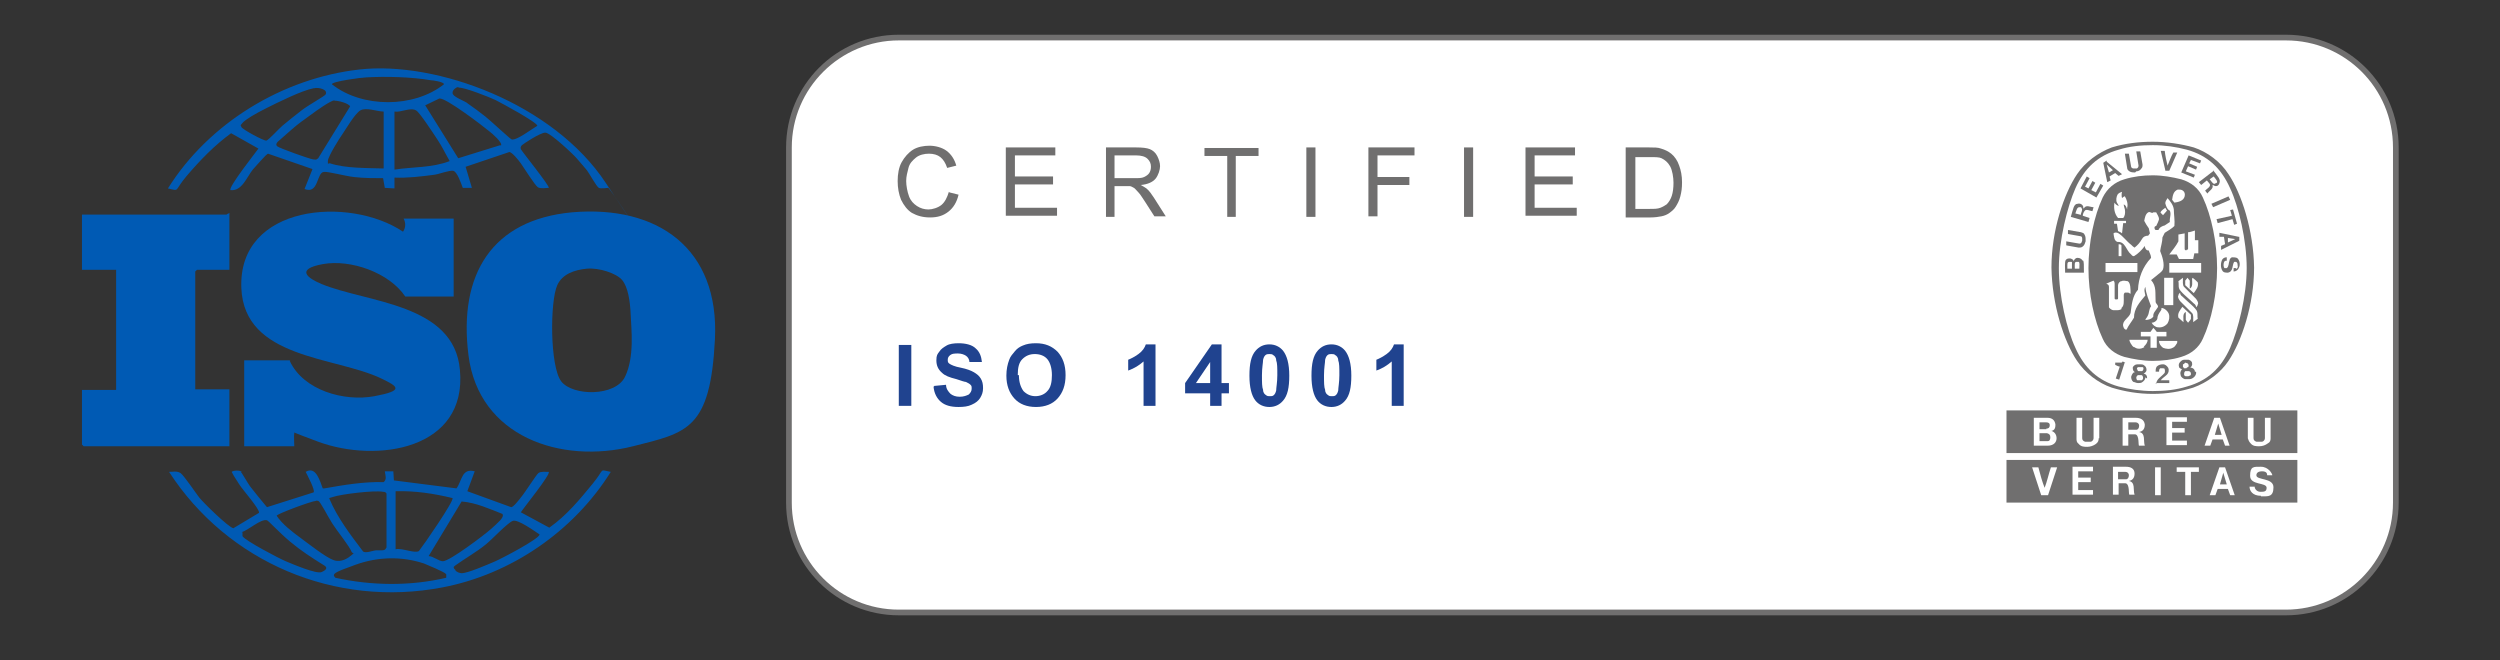 <?xml version="1.0" encoding="UTF-8"?>
<svg id="Livello_1" xmlns="http://www.w3.org/2000/svg" version="1.1" viewBox="0 0 439.2 116">
  <rect x="0" y="0" width="439.2" height="116" fill="#333333" stroke="none"/>
  <!-- Generator: Adobe Illustrator 29.5.0, SVG Export Plug-In . SVG Version: 2.1.0 Build 137)  -->
  <defs>
    <style>
      .st0 {
        fill: #005ab4;
      }

      .st1 {
        fill: #fff;
      }

      .st2 {
        fill: #706f6f;
      }

      .st3 {
        fill: #20438f;
      }
    </style>
  </defs>
  <g id="FIXED">
    <g id="Calque_10">
      <g>
        <path class="st1" d="M157.9,6.6h243.8c10.7,0,19.3,8.7,19.3,19.3v62.4c0,10.7-8.7,19.3-19.3,19.3h-243.8c-10.7,0-19.3-8.7-19.3-19.3V25.9c0-10.7,8.7-19.3,19.3-19.3Z"/>
        <path class="st2" d="M401.6,7.1c10.4,0,18.8,8.4,18.8,18.8v62.4c0,10.4-8.5,18.8-18.8,18.8h-243.7c-10.4,0-18.8-8.4-18.8-18.8V25.9c0-10.4,8.5-18.8,18.8-18.8h243.7M401.6,6.1h-243.7c-11,0-19.8,8.9-19.8,19.8v62.4c0,11,8.9,19.8,19.8,19.8h243.7c11,0,19.8-8.9,19.8-19.8V25.9c0-11-8.9-19.8-19.8-19.8h0Z"/>
      </g>
    </g>
    <g>
      <path class="st2" d="M371,26h0"/>
      <path class="st2" d="M371,26h0"/>
      <path class="st2" d="M394.7,47.1h0c0-4.9-1.4-10.8-2.9-14-1.6-3.6-4-5.8-7.6-6.8-1.9-.5-3.9-.8-6-.8h0c-2.1,0-4.1.2-6,.8-3.6,1-6,3.2-7.6,6.8-1.4,3.2-2.9,9.1-2.9,14h0c0,4.9,1.4,10.8,2.9,14,1.6,3.6,4,5.8,7.6,6.8,1.9.5,4,.8,6,.8h0c2.1,0,4.1-.2,6-.8,3.6-1,6-3.2,7.6-6.8,1.4-3.2,2.9-9.1,2.9-14h0ZM378.2,69.2h0c-2.5,0-4.9-.4-7.2-1.1h0c-2.4-.8-4.7-2.6-6.1-4.7h0c-2.3-3.4-4.4-9.9-4.5-16.4h0c0-6.5,2.2-13,4.5-16.4h0c1.4-2.1,3.7-3.8,6.1-4.7h0c2.3-.7,4.7-1,7.2-1h0c2.5,0,5,.4,7.2,1h0c2.4.8,4.7,2.5,6.1,4.7h0c2.3,3.4,4.4,9.9,4.5,16.4h0c0,6.5-2.2,13-4.5,16.4h0c-1.4,2.1-3.7,3.8-6.2,4.7h0c-2.3.7-4.6,1.1-7.1,1.1h0Z"/>
      <path class="st2" d="M380.7,37c-.2-.4,0,0-.3-.5"/>
      <path class="st2" d="M378.8,67.5c0-.9.9-1.3,1.4-1.9.1,0,.2-.4.1-.7,0-.2-.2-.2-.3-.2h-.5c-.2.2-.2.4-.2.6h-.6c0-.3,0-.6.2-.9.3-.3.7-.4,1.1-.4s.7.3.9.6c.2.4.1.9-.2,1.2-.4.4-.8.6-1.1,1h1.5v.5h-2.4c0,0,.1.2.1.2Z"/>
      <path class="st2" d="M373.3,63.6h0l-1,3.1-.6-.2.7-2.1h0c-.2,0-.6-.2-.8-.3v-.4c.5,0,.8,0,1.1,0q.1,0,.2-.2l.5.2h-.1Z"/>
      <path class="st2" d="M384.8,65.9s-.2.2-.4.2h-.4c-.2,0-.3-.2-.3-.3,0-.2,0-.4.2-.6,0,0,.2,0,.3,0h.3c.2,0,.4.2.4.4s0,.3-.1.4h0ZM383.5,64.5v-.5s.2,0,.3-.2.3,0,.4,0c.2,0,.3.3.3.4s0,.2-.1.3c0,0-.2,0-.3.2h-.3c-.1,0-.2,0-.2-.2h0ZM385.6,65.3c0-.3-.2-.6-.6-.7h-.2c.2-.2.4-.5.3-.8,0-.3-.3-.5-.6-.6h-.8c-.3,0-.5.2-.7.4s-.3.5-.2.8c0,.3.4.4.6.5h-.1c-.3.4-.3.7-.2,1,0,.3.4.6.7.7h.9c.3,0,.6-.2.8-.4.2-.2.4-.6.3-.9h-.2Z"/>
      <path class="st2" d="M376.3,66.8h-.4c-.2,0-.3,0-.4,0s-.2-.3-.2-.4c0-.2.1-.4.3-.5h.6c.2,0,.3.3.3.5s-.1.3-.2.4h0ZM375.4,65c0-.2,0-.4.2-.5h.4c.1,0,.3,0,.4,0,.2,0,.2.3.1.5,0,0-.1.2-.2.2h-.6s-.2,0-.2-.3h-.1ZM377.2,66.5c0-.3,0-.6-.4-.8h-.2c.2-.2.5-.4.5-.7s-.1-.6-.4-.8c-.2-.2-.5-.2-.8-.2s-.6,0-.8.1c-.3.2-.5.4-.4.7,0,.3.2.5.4.6h-.2c-.3.2-.4.5-.5.8,0,.3.1.7.4.9.2,0,.5.2.8.2s.6,0,.8-.2c.3-.2.5-.5.5-.8h0l.3.2Z"/>
      <polygon class="st2" points="391.8 35.1 388.8 36.4 388.5 35.8 391.5 34.5 391.8 35.1 391.8 35.1 391.8 35.1"/>
      <path class="st2" d="M380.4,29.9l-.8-3.4h.7c.1.9.3,1.8.5,2.6.3-.7.6-1.6,1-2.3h.7l-1.4,3.2h-.7Z"/>
      <polygon class="st2" points="367.6 31.8 366.9 33.1 366.3 32.8 367.1 31.3 366.6 31 365.5 33.1 368.3 34.7 369.5 32.6 369 32.3 368.2 33.8 367.4 33.4 368.1 32.1 367.6 31.8 367.6 31.8 367.6 31.8"/>
      <path class="st2" d="M365.4,47.2h-.9c0-.7-.1-1.2.3-1.2h.4c.2.2.1.5.1,1.2h0ZM364,47.2h-.8c0-.8-.1-1.2.4-1.2s.4,0,.4.2v1h0ZM365.9,45.8c-.2-.3-.5-.5-.9-.5s-.6.3-.7.6c0-.2-.2-.4-.6-.5-.3,0-.6,0-.8.3s-.1,1.5-.1,2.2h3.3v-.2c0-1.3,0-1.4-.1-1.9h0Z"/>
      <polygon class="st2" points="391.8 36.9 392.3 36.8 393 39.3 392.5 39.5 392.2 38.5 389.6 39.2 389.4 38.5 392.1 37.9 391.8 36.9 391.8 36.9 391.8 36.9"/>
      <path class="st2" d="M375.3,30.1c.4,0,.7-.2.9-.5.2-.2.2-.4.2-.7l-.4-2.3h-.7c0,.1.4,2.5.4,2.5,0,.2-.1.4-.3.5h-.6c-.2,0-.4-.2-.4-.3l-.4-2.3h-.7c0,.1.4,2.5.4,2.5,0,.2.1.4.4.6s.7.2,1,.2h0l.2-.2Z"/>
      <path class="st2" d="M391.4,42.6v-.8c-.1,0,1.3.2,1.3.2h0l-1.3.6h0ZM393.3,41.6l-3.4-.7v.7h.8c0,0,.2,1.3.2,1.3l-.7.3v.7l3.2-1.6v-.7h-.1Z"/>
      <path class="st2" d="M392.8,47.2h.1c.2,0,.3-.4.2-.6,0-.2,0-.5-.3-.6h-.3c-.4.6-.1,1.7-1.1,1.9-.4,0-.8,0-1-.4-.3-.5-.3-1.3,0-1.9.2-.3.5-.4.8-.4v.6c-.2,0-.4,0-.5.3-.1.3-.1.8.1,1h.4c.4-.3.3-.9.5-1.4,0-.2.2-.4.4-.5.3,0,.8,0,1,.2.4.4.5,1.2.2,1.7-.1.3-.5.6-.9.6v-.6h.4Z"/>
      <path class="st2" d="M366.4,42.2c0-.4,0-.7-.2-1-.1-.3-.4-.3-.6-.4l-2.3-.4v.7c-.1,0,2.2.4,2.2.4.2,0,.3.2.3.4v.3c0,0,0,.2-.1.3,0,.2-.2.3-.4.3l-2.3-.4v.7c-.1,0,2.2.4,2.2.4.2,0,.5,0,.7-.2.3-.2.4-.6.5-.9h0v-.2Z"/>
      <path class="st2" d="M370.5,30.3l-.4-1.4h0l1.1,1-.7.4h0ZM370.1,28.2l-.6.4.7,3.4.6-.3-.2-.7,1-.6.6.5.6-.3-2.7-2.2h0v-.2Z"/>
      <polygon class="st2" points="386 29.3 384.6 28.7 384.9 28.1 386.5 28.7 386.7 28.2 384.5 27.3 383.2 30.3 385.4 31.2 385.6 30.7 384 30.1 384.4 29.2 385.8 29.8 386 29.3 386 29.3 386 29.3"/>
      <path class="st2" d="M365.4,37.7l-.8-.2c.2-.6.3-1.1.7-1.1s.3,0,.4.2c.2.2,0,.6-.2,1.2h0ZM366,36.6c0-.2,0-.4-.2-.6-.2-.2-.5-.3-.8-.2-.7,0-.8,1-1.2,2.3l3.1.9.2-.7-1.2-.4h0c0-.3.2-.7.3-.8.2-.5,1.1,0,1.4,0l.2-.7c-.6,0-1.3-.5-1.7.2h0Z"/>
      <path class="st2" d="M389.4,32.1c-.1,0-.2.2-.4.2s-.5-.4-.8-.8l.7-.5c.4.5.8.9.5,1.2h0ZM388.9,30l-2.6,2,.4.5,1-.8h0c.2.2.4.5.5.6.3.5-.6.9-.8,1.2l.4.5c.3-.5,1.1-.8.9-1.5.2,0,.3.2.6.2s.5-.2.6-.5c.3-.7-.3-1.2-1.1-2.3h.1Z"/>
      <path class="st2" d="M386.7,47.9h-5.6v-1.7h5.6v1.7h0ZM386.1,56c-.3.2-.5.4-.8.6,0-.6.1-1.3-.2-1.6-.7-.7-1.4-1.4-2.1-2.1-.2-.3-.5-.7-.3-1,0-.2.2-.4.3-.5,0,.3.1.5.4.7.9.9,2.5,2.1,2.6,2.7.1.4,0,.8.1,1.2h0ZM384.8,56.2c-.2.2-.2.3-.4.5l-.4-.5v-1.4c-.6.3-.4,1.1-.4,1.8-.3-.3-.5-.4-.9-.8-.2-.8.3-1.3.7-1.9l1.5,1.4v.8h-.1ZM385.2,48.8c.4.3.5.4.9.8.2.8-.3,1.3-.7,1.9l-1.5-1.4v-.8c.2-.2.2-.3.4-.5l.4.5v1.4c.6-.3.4-1.1.4-1.8h.1ZM382.7,49.4c.3-.2.5-.4.8-.6,0,.6-.1,1.3.2,1.6.7.7,1.4,1.4,2.1,2.1.2.3.5.7.3,1,0,.2-.2.4-.3.5,0-.3-.1-.5-.4-.7-.9-.9-2.5-2.1-2.6-2.7-.1-.3,0-.8-.1-1.2h0ZM382.4,60.4c-.2.3-.4.6-.7.7-.5.3-1.2.2-1.7,0-.4-.3-.7-.7-.7-1.2h3.2c0,.3,0,.4-.2.6h.1ZM378.9,61.1h-1.1v-2h-1.7v-.8h1.7l.5-.7q.3.3.6.7h1.7v.8h-1.7v2h0ZM376.7,61c-.5.3-1.2.4-1.7,0-.3,0-.5-.4-.7-.7-.1-.3-.2-.3-.2-.6h3.2c0,.4-.3.9-.7,1.2h.1ZM380.2,53.6v-4.8h1.6v4.8h-1.6ZM379.7,54.1c.5,0,1.1.5,1.3,1,.2.5.1,1.2-.2,1.7-.4.5-1,.8-1.7.7-.4,0-.9-.4-1.1-.8.4,0,.9-.3,1-.7,0-.5.3-1,.6-1.4.1-.2.2-.3.1-.5h0ZM373.4,57.9c-.3-.2-.3-.3-.4-.6-.2-1,1-1.4,1.3-2.3.2-1.4.3-3,1.3-4.1.1-2.1.8-4,2.3-5.6,0-.5-.3-.9-.4-1.3-.2,0-.3,0-.5-.2-.1-.2-.2-.3-.2-.6-.5.7-1.2,1.4-1.9,1.8-.1,0-.3,0-.5-.3-.9-.7-1-2.3-2.4-2.2-.6-.2-.6-.9-.7-1.5.2-.2.6-.2.9,0,.8.5,1.4,1.4,2.2,2,.2.2.4.4.6.5.5-.4.9-.8,1.3-1.5.2-.4.6-.6,1.1-.6l.3-.4-.2-.9c-.3-.4-.6-.9-.8-1.3.1-.5.2-1.2.7-1.5.4-.2.6.3.9,0,.2,0,.4,0,.5,0,.2.4.5.8.5,1.2-.1.4-.3.8-.5,1.2,0,0-.2,0-.3.2,0,.2,0,.4.2.5h.5c.2-.5.7-.7,1.1-.8l.9-.6c-.1-.7.3-1.3,0-2-.5-.2-.7-.9-.8-1.3,0-.3.2-.6.4-.9h0c.5.6,1,1.2,1.1,2,0,.9.2,1.9.1,2.9-.5.5-1.1.8-1.7,1.2l-.4.8c0,.8-.3,1.6-.4,2.4.4,1,.8,2.3.5,3.2-.2.5-.8.8-1.1,1.1l-1,.8c1,1.1.7,2.3.8,3.8,0,.4.7.7.3,1.1-.3.5-.8.9-.7,1.5-.3.5-1,.6-1.3.6s-.1,0-.1,0c0-.2.3-.4.4-.7.3-.5.2-1.2.6-1.7-.4-1.1-.9-2.2-1-3.4h0c-.3.5-.1,1,0,1.5-1,1.2-2,2.3-2,3.9-.4.7-1,1.4-1.3,2.1-.1,0-.3,0-.4,0h.2ZM372.7,54.3c-.3.2-.6.2-1,.2h-.4c-.2,0-.6-.2-.8-.5h0v-.2h0v-3.4c0-.4-.2-.4-.5-.6h.1l1.2-.5c.2.2.2.4.2.7v2.4c0,.2.1.2.3.2s.3,0,.3-.2v-2.3c0-.3.3-.7.6-.7.4-.2.8,0,1.1,0,.5.3.5,1.3.5,2.2-.2,0-.2-.2-.5-.2s-.4,0-.5,0c-.2.2-.2.3-.2.6,0,1,.1,1.7-.4,2.1h0ZM372.1,42.9c.2,0,.5,0,.6.2v1.9h-.5v-2.2h-.1ZM369.9,46.2h5.6v1.6h-5.6v-1.6h0ZM373.5,39.2h-.5l-.2,1.8c-.2-.2-.5-.3-.7-.4q-.1-.8-.2-1.3h-.5v-.5h2.1v.5h0ZM371.4,35.4h0c.1.4.4.6.8.8,0-.2-.2-.4-.3-.6-.2-.4-.1-1,.1-1.4.2-.3.5-.4.8-.5-.1.3-.1.8,0,1.1q.2-.2.4-.3h.1c.3.5.6,1.3.4,2v.3c-.2-.5-.2-.7-.6-.9,0,.3.1.5.2.9.1.6,0,1.2-.3,1.5h-.9c-.7-.8-.8-1.9-.6-2.9h-.1ZM380.4,36.5l.3.5-.7.8q-.2-.2-.4-.4t.8-.9h0ZM382.6,33.3c.3,0,.7,0,.9.2.3.2.4.6.3,1-.2.8-1.1,1-1.8,1.1l-.4-.5c.1-.7.2-1.5,1-1.8h0ZM384.1,43.9s.3,0,.3-.2v-2.9c.4,0,.8-.2,1.2-.3v1.7h.6v2.3h-.7c0,0-.2,1-.2,1h-2.5l-.4-.8h-1.3c.6-.8,1.2-1.5,1.6-2.3v-1.2l1.1-.2v2.8s.1.2.3.2h0ZM387,34.7c-.7-1.6-2.1-2.7-3.8-3.2-1.6-.4-3.3-.7-5-.7h0c-1.7,0-3.4.2-5,.7-1.7.5-3,1.6-3.8,3.2-1.5,3.2-2.5,7.9-2.5,12.4s1,9.2,2.5,12.4c.7,1.6,2.1,2.7,3.8,3.2,1.6.4,3.3.7,5,.7h0c1.7,0,3.4-.2,5-.7,1.7-.5,3.1-1.6,3.8-3.2,1.5-3.2,2.5-7.9,2.5-12.4s-1-9.2-2.5-12.4h0Z"/>
      <path class="st2" d="M359.5,75.3c.4,0,.6-.2.6-.6s-.3-.5-.6-.5h-1.2v1.2h1.2ZM398.9,77c0,.4-.1.7-.5.9-.4.3-.9.5-1.5.5h0c-.5,0-1.1,0-1.5-.5-.3-.3-.4-.6-.5-.9v-3.6h1v3.6c0,.3.2.5.5.6h1c.2,0,.5-.3.5-.6v-3.6h1v3.6h0ZM390.9,78.3l-.4-1.1h-1.8l-.4,1.1h-1l1.7-4.9h1l1.7,4.9h-1,.2ZM383.8,75.2v.8h-2.2v1.4h2.6v.8h-3.6v-4.9h3.6v.8h-2.6v1.1h2.2ZM375.8,78.3c-.2,0,.1-1.9-.7-2h-1.2v2h-1v-4.9h2.3c.8,0,1.5.3,1.6,1.2,0,.9-.5,1.2-1,1.3,1.2.2.7,1.6,1,2.4h-1,0ZM368.7,77c0,.4-.1.7-.5,1s-1,.5-1.5.5h0c-.5,0-1.1,0-1.5-.5-.4-.3-.4-.6-.4-1v-3.6h1v3.6c0,.3.2.5.5.6h1c.2,0,.5-.3.5-.6v-3.6h1v3.6h-.1ZM359.6,78.3h-2.3v-4.9h2.4c.8,0,1.3.4,1.4,1.2,0,.5-.1,1-.7,1.1.6.2.9.7.9,1.3s-.4,1.3-1.6,1.3h0ZM352.5,72.1v7.5h51.1v-7.5h-51.1,0ZM375.2,74.2h-1.3v1.3h1.4c.3,0,.5-.3.5-.7s-.3-.6-.6-.6h0ZM389.7,74.4h0l-.6,2h1.2l-.6-2h0ZM359.6,76.1h-1.3v1.4h1.4c.4,0,.5-.3.5-.7s-.2-.6-.6-.7h0Z"/>
      <path class="st2" d="M373.4,82.9h-1.3v1.3h1.4c.3,0,.5-.3.5-.7s-.3-.6-.6-.6h0ZM397.2,87.1c-1.5,0-2-.9-2-1.6h.9c0,.4.4.9,1,.9s1.1,0,1.1-.7c0-1-2.9-.4-2.9-2.1s.6-1.6,1.9-1.6,2,1.2,2,1.5h-.9c0-.4-.2-.7-.9-.7s-1,.3-1,.7c0,.9,3,.4,3,2.1s-.9,1.6-2,1.6h-.2ZM391.8,87l-.4-1.1h-1.8l-.4,1.1h-1l1.7-4.9h1l1.7,4.9h-1,.2ZM386.4,82.9h-1.5v4.1h-1v-4.1h-1.5v-.8h3.9v.8h.1ZM379.6,87h-1v-4.9h1v4.9h0ZM374.1,86.9c-.2,0,.1-1.9-.7-2h-1.2v2h-1v-4.9h2.3c.8,0,1.5.3,1.5,1.2s-.5,1.2-1,1.3c1.2.2.7,1.6,1,2.4h-1,.1ZM367.3,83.9v.8h-2.2v1.4h2.6v.8h-3.6v-4.9h3.6v.8h-2.6v1.1h2.2ZM359.5,87h-.9l-1.6-4.9h1.1c.3,1.2.7,2.6,1.1,3.6.4-1,.7-2.4,1.1-3.6h1.1l-1.6,4.9h-.3ZM352.5,80.8v7.5h51.1v-7.5h-51.1,0ZM390.6,83h0l-.6,2.1h1.2l-.6-2h0Z"/>
    </g>
  </g>
  <g id="CERTIFIED">
    <g>
      <path class="st2" d="M166.8,33.8l1.6.4c-.3,1.3-.9,2.3-1.8,3-.9.7-1.9,1-3.2,1s-2.3-.3-3.2-.8c-.8-.5-1.4-1.3-1.9-2.3-.4-1-.6-2.1-.6-3.3s.2-2.4.7-3.3,1.2-1.7,2-2.2,1.9-.7,2.9-.7,2.2.3,3,.9,1.4,1.5,1.7,2.6l-1.6.4c-.3-.9-.7-1.5-1.2-1.9s-1.2-.6-2-.6-1.7.2-2.3.7-1.1,1-1.3,1.8-.4,1.5-.4,2.3.2,1.9.5,2.7.8,1.3,1.4,1.7,1.3.6,2,.6,1.7-.3,2.3-.8,1-1.3,1.3-2.3h0Z"/>
      <path class="st2" d="M176.7,38.1v-12.2h8.7v1.4h-7.1v3.7h6.7v1.4h-6.7v4.1h7.4v1.4h-9v.2Z"/>
      <path class="st2" d="M194.3,38.1v-12.2h5.3c1.1,0,1.9.1,2.4.3s1,.6,1.3,1.2.5,1.2.5,1.8-.3,1.6-.8,2.2-1.4,1-2.6,1.1c.4.2.7.4,1,.6.5.4.9,1,1.3,1.6l2.1,3.3h-2l-1.6-2.5c-.5-.7-.8-1.3-1.2-1.7s-.6-.7-.8-.8-.5-.3-.7-.3h-2.7v5.4h-1.6,0ZM195.9,31.3h3.4c.7,0,1.3,0,1.7-.2.4-.2.7-.4.9-.7.2-.3.3-.7.3-1.1,0-.6-.2-1-.6-1.4s-1.1-.6-2-.6h-3.8v4h0Z"/>
      <path class="st2" d="M215.6,38.1v-10.7h-4v-1.4h9.5v1.4h-4v10.7h-1.6,0Z"/>
      <path class="st2" d="M229.5,38.1v-12.2h1.6v12.2h-1.6Z"/>
      <path class="st2" d="M240.4,38.1v-12.2h8.1v1.4h-6.5v3.8h5.6v1.4h-5.6v5.5h-1.6Z"/>
      <path class="st2" d="M257.2,38.1v-12.2h1.6v12.2h-1.6Z"/>
      <path class="st2" d="M268,38.1v-12.2h8.7v1.4h-7.1v3.7h6.7v1.4h-6.7v4.1h7.4v1.4h-9v.2Z"/>
      <path class="st2" d="M285.6,38.1v-12.2h4.1c.9,0,1.6,0,2.1.2.7.2,1.3.5,1.8.9.6.5,1.1,1.2,1.4,2.1.3.8.5,1.8.5,2.9s-.1,1.7-.3,2.5-.5,1.3-.8,1.8-.7.8-1.1,1.1c-.4.3-.9.5-1.4.6s-1.2.2-1.9.2h-4.4ZM287.2,36.7h2.6c.8,0,1.4,0,1.9-.2s.8-.4,1.1-.6c.4-.4.7-.9.9-1.5s.3-1.4.3-2.3-.2-2.2-.6-2.9c-.4-.7-.9-1.1-1.5-1.4-.4-.2-1.1-.2-2.1-.2h-2.5v9.3h0v-.2Z"/>
    </g>
  </g>
  <g id="other_TXT">
    <g>
      <path class="st3" d="M157.9,71.3v-10.7h2.2v10.7h-2.2Z"/>
      <path class="st3" d="M164.1,67.8l2.1-.2c0,.7.4,1.2.8,1.6.4.3.9.5,1.6.5s1.2-.2,1.6-.4c.3-.3.5-.6.5-1s0-.5-.2-.7-.4-.3-.8-.5c-.2,0-.8-.2-1.7-.5-1.2-.3-2-.6-2.5-1.1-.7-.6-1-1.3-1-2.2s.2-1.1.5-1.5c.3-.5.8-.8,1.3-1.1s1.3-.4,2.1-.4c1.3,0,2.4.3,3,.9.7.6,1,1.4,1.1,2.4h-2.2c0-.5-.3-.9-.6-1.1-.3-.2-.8-.4-1.4-.4s-1.1,0-1.5.4c-.2.2-.3.4-.3.7s0,.5.3.7c.3.2.9.5,2,.7,1,.2,1.8.5,2.3.8s.9.6,1.2,1.1.4,1,.4,1.7-.2,1.2-.5,1.7-.8.9-1.5,1.2c-.6.3-1.4.4-2.3.4-1.4,0-2.4-.3-3.1-.9-.7-.6-1.2-1.5-1.3-2.7h.1Z"/>
      <path class="st3" d="M176.8,66c0-1.1.2-2,.5-2.8.2-.6.6-1,1-1.5s.9-.8,1.4-1c.7-.3,1.4-.4,2.3-.4,1.6,0,2.8.5,3.8,1.5.9,1,1.4,2.3,1.4,4.1s-.5,3.1-1.4,4.1-2.2,1.5-3.8,1.5-2.9-.5-3.8-1.5-1.4-2.3-1.4-4h0ZM179,65.9c0,1.2.3,2.1.8,2.8.6.6,1.3.9,2.1.9s1.6-.3,2.1-.9c.6-.6.8-1.6.8-2.8s-.3-2.2-.8-2.8-1.3-.9-2.2-.9-1.6.3-2.2.9-.8,1.5-.8,2.8h.2Z"/>
      <path class="st3" d="M203,71.3h-2.1v-7.8c-.8.7-1.6,1.2-2.7,1.6v-1.9c.5-.2,1.1-.5,1.8-1s1.1-1.1,1.3-1.7h1.7v10.8h0Z"/>
      <path class="st3" d="M212.6,71.3v-2.2h-4.4v-1.8l4.7-6.8h1.7v6.8h1.3v1.8h-1.3v2.2s-2,0-2,0ZM212.6,67.3v-3.7l-2.5,3.7h2.5Z"/>
      <path class="st3" d="M223,60.5c1,0,1.8.4,2.4,1.1.7.9,1.1,2.3,1.1,4.4s-.3,3.5-1.1,4.4c-.6.7-1.4,1.1-2.4,1.1s-1.9-.4-2.5-1.2c-.6-.8-1-2.2-1-4.3s.3-3.5,1.1-4.4c.6-.7,1.4-1.1,2.4-1.1h0ZM223,62.2c-.2,0-.5,0-.7.2s-.3.4-.4.8c0,.5-.2,1.4-.2,2.7s0,2.1.2,2.6c0,.5.3.8.5.9.2.2.4.2.7.2s.5,0,.7-.2.3-.4.4-.8c0-.5.2-1.4.2-2.7s0-2.1-.2-2.6c0-.5-.3-.8-.5-.9-.2-.2-.4-.2-.7-.2h0Z"/>
      <path class="st3" d="M233.9,60.5c1,0,1.8.4,2.4,1.1.7.9,1.1,2.3,1.1,4.4s-.3,3.5-1.1,4.4c-.6.7-1.4,1.1-2.4,1.1s-1.9-.4-2.5-1.2c-.6-.8-1-2.2-1-4.3s.3-3.5,1.1-4.4c.6-.7,1.4-1.1,2.4-1.1h0ZM233.9,62.2c-.2,0-.5,0-.7.2s-.3.4-.4.8c0,.5-.2,1.4-.2,2.7s0,2.1.2,2.6c0,.5.3.8.5.9.2.2.4.2.7.2s.5,0,.7-.2.3-.4.4-.8c0-.5.2-1.4.2-2.7s0-2.1-.2-2.6c0-.5-.3-.8-.5-.9-.2-.2-.4-.2-.7-.2h0Z"/>
      <path class="st3" d="M246.6,71.3h-2.1v-7.8c-.8.7-1.6,1.2-2.7,1.6v-1.9c.5-.2,1.1-.5,1.8-1s1.1-1.1,1.3-1.7h1.7v10.8h0Z"/>
    </g>
  </g>
  <g>
    <path class="st0" d="M100.5,37.3c15.1-1.3,25.9,6.4,25.1,22.3s-4.9,16.4-14.4,18.8c-12.7,3.2-27.1-1.7-28.9-16s4.2-23.8,18.2-25.1ZM103.1,47.2c-2.1.2-4.3.9-5.2,2.9-1.3,2.9-1.3,14.3.7,16.9s9.5,2.7,11.2-.8,1.1-8.4,1-10.9-.5-4.9-1.5-6.1-4.1-2.2-6.2-2Z"/>
    <path class="st0" d="M50.9,63.4c2.4,5.2,9.6,7.2,14.9,6.2s4.1-1.7,1.2-3.1c-8.1-3.9-24.1-3.4-24.6-15.9-.6-14.7,19-16.2,28.4-9.9.5-.7.5-1.6.1-2.3h8.8v13.7h-8.5c-2.8-4.2-9.6-6.6-14.5-5.7s-2.6,2.5-.2,3.5c8,3.3,23.3,3.4,24.3,15.1,1.3,14-14.6,16.4-24.9,12.6s-3.3-1.8-3.9-1.9-.3,0-.3.3c-.1.7,0,1.7,0,2.4h-8.8v-15.1h8.1Z"/>
    <path class="st0" d="M40.3,37.4v10h-5.7l-.3.3v20.7h6v10H14.7l-.3-.3v-9.6h6v-21.1h-6v-9.7h25.4c0,0,.3-.3.6-.2Z"/>
    <path class="st0" d="M107,33c-.5,0-1.4.2-1.8,0s-1.7-2.6-2.1-3.1-1.3-1.5-1.8-2.1-4.6-4.5-5.5-4.5-3.9,2-4.1,2.2-.3.4-.2.7,5.2,6.6,4.9,6.8c-.5,0-1.4.2-1.9-.1s-2.5-3.5-3-4.2-1.5-1.9-2-2l-7.7,2.6,1.1,3.7h-1.6c-.3-.8-1-2.9-1.7-3s-2.5.6-3.3.7c-2.3.3-4.7.6-7,.5v1.9s-1.7-.1-1.7-.1l-.3-1.7c-1.7,0-3.4,0-5.1-.2s-4.6-1-5.3-.9c-1.3.1-.9,4-3.4,3l1.4-3.5-7.8-2.7c-.3,0-2.3,2.4-2.7,2.8-1.1,1.4-1.9,3.8-3.9,3.6-.5-.4,4.4-6.6,4.9-7.3l-4.8-2.7c-2.9,2.1-5.5,4.8-7.8,7.5s-1.1,2.7-3.3,2.2c7.2-11.5,20.2-19.4,33.7-20.9s34,6,43.2,19.9.6.6.5,1ZM64.3,13.6c-.7,0-6,.7-6,1.2,5.3,4.2,14.4,4.2,19.7,0,0-.4-1.9-.7-2.3-.7-3.5-.6-7.9-.7-11.5-.5ZM80.5,15.3c-.4,0-1.3.7-.9,1.3s2.2,1.2,2.6,1.6c1,.7,2.1,1.5,3.1,2.3s4.3,3.9,4.6,4c.9.2,3.6-1.9,4.5-2.4,0-.6-6.3-4-7.3-4.5s-5.6-2.3-6.5-2.2ZM55.1,15.5c-2.1.4-6.3,2.5-8.3,3.5s-3.7,2-4.2,2.6-.3.3-.2.7,4,2.5,4.4,2.4,2.2-2.1,2.8-2.6c1.1-.9,2.3-1.9,3.5-2.8s3.9-2.4,4.1-2.7c.5-.9-1.3-1.3-2-1.1ZM88,25.6c.4-.5-1.6-2.2-2-2.5-1.2-1-7.6-5.9-8.8-5.8l-2.5,1.2,5.8,9.3,7.4-2.3ZM58.8,17.6c-.8.1-3.3,1.9-4.1,2.5-1.1.8-2.4,1.7-3.4,2.6s-2.3,2-2.5,2.2-.4.5-.1.8,5.6,2.2,6.3,2.3.6,0,.9-.2l5.6-9.1c-.1-.5-2.2-1.1-2.8-1ZM67.4,19.6c-1.1,0-3.1-.8-4.1-.2s-2.6,3.4-3.1,4.1-2.6,4-2.6,4.8,0,.3.4.4c2.7.9,6.6.8,9.4.9v-10ZM69.3,19.6v10.2c3.2-.5,6.6-.3,9.7-1.5-.7-1.2-1.3-2.5-2.1-3.7s-3.2-4.9-3.8-5.2c-1-.6-2.7.4-3.8.2Z"/>
    <path class="st0" d="M42.3,82.9c.1,0,1.3,2.1,1.6,2.5,1,1.3,2,2.5,3,3.7l8.2-2.6c.3-.4-1.1-3-1.4-3.6,1.8-1.1,2.5,1.6,3,2.9h.3c3.4-.6,6.9-1.2,10.4-1.1.6-.5.3-1.2.2-1.9h1.5s.1,1.6.1,1.6l11,1.4c1-1.4.9-3.6,3.2-3l-1.3,3.5,7.7,2.8c.4,0,1.4-1.3,1.7-1.7.7-.8,2.7-4,3.1-4.3s1.2-.2,1.8-.2c.4.4-4.4,6.3-4.9,7.1l5,2.7c3-2.1,5.3-4.9,7.6-7.7s1-2.5,3.2-2.1c-6.5,10.4-17.5,18-29.6,20.3-18.8,3.6-37.7-4.4-48-20.3.6,0,1.4-.2,2,.2s2.6,3.4,3.3,4.3,5.2,5.3,6,5.4l4.5-2.7c.2-.6-2.9-4.1-3.4-4.9s-1-1.5-1.4-2.3c.3-.3,1.5-.3,1.8,0ZM67.9,96.2v-9.5c-.1-.2-.3-.3-.6-.3-1.5-.3-7.3.4-8.8.9s-.5,0-.6.4c1.4,3.3,3.7,6.3,5.9,9.2.5.3,1.5-.1,2.1-.2s1.8.2,1.9-.4ZM79.5,87.5c-3.3-.8-6.6-1.3-10-1.2v10.2c1-.3,3.4.8,4.1.3.8-1,6.2-8.8,5.9-9.3ZM55.5,88c-.7,0-6.9,2.3-6.9,2.6,1,1.5,2.7,2.8,4.2,3.9s4.4,3.4,5.8,3.9,2.6-.4,3.2-.9.2-.2,0-.5c-.5-1.2-2.5-3.6-3.4-5s-2.1-3.9-2.5-4-.3,0-.5,0ZM88.3,90.3c-2.3-.9-4.7-2-7.2-2.2l-5.8,9.6c.8,0,1.8.9,2.5.9,1.2,0,7.4-4.7,8.5-5.7s2.3-2,2-2.5ZM42.6,93.5c0,.2,0,.5,0,.7.5.8,6.4,3.9,7.6,4.4s5.4,2.3,6.3,1.9,1.1-.8.4-1.2c-2.1-1.3-4.1-2.6-6-4.2s-3.7-3.6-4-3.7c-1.1-.3-3.3,1.8-4.5,2.1ZM80,100.2c.2.3.8.5,1.1.5,1.1,0,4.5-1.5,5.7-2s7.9-4,8-4.8c-.9-.6-3.8-2.7-4.7-2.4s-3.8,3.4-4.7,4.1c-1.7,1.4-3.7,2.5-5.5,3.8l-.2.2c0,.2.1.4.3.5ZM78.3,100.8c-.2-.3-3.3-1.6-3.8-1.8-3.9-1.3-8.1-1.2-12,.2s-4.2,1.6-3.6,2.3c6.4,1.4,13.1,1.5,19.5,0,0-.2,0-.5,0-.6Z"/>
  </g>
</svg>
